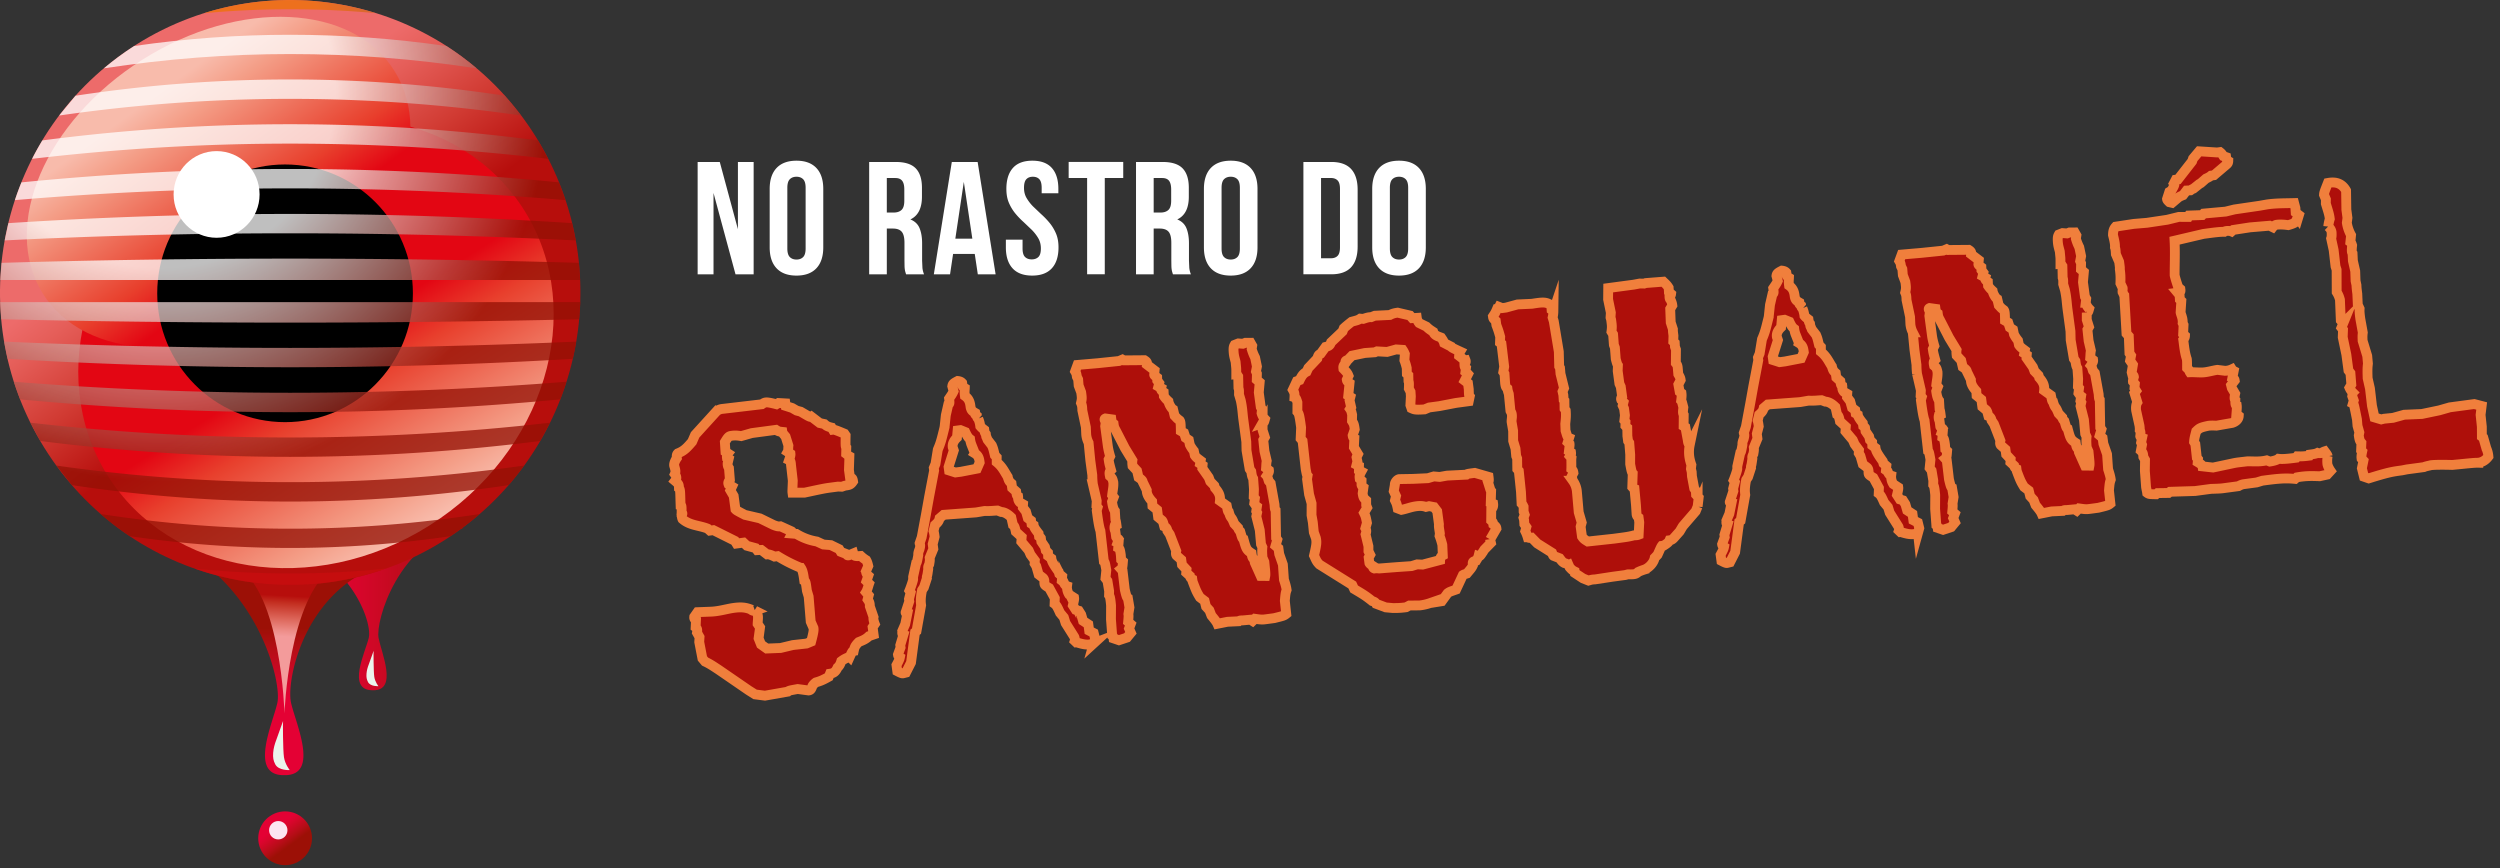 <svg xmlns="http://www.w3.org/2000/svg" xmlns:xlink="http://www.w3.org/1999/xlink" width="216" height="75" fill="none" xmlns:v="https://vecta.io/nano"><rect width="100%" height="100%" fill="#333333" stroke="none"/><path d="M24.634 74.75c1.283 0 2.323-1.04 2.323-2.323s-1.04-2.323-2.323-2.323-2.323 1.04-2.323 2.323 1.04 2.323 2.323 2.323z" fill="url(#A)"/><path d="M24.042 72.526c.438 0 .794-.356.794-.794s-.355-.794-.794-.794-.794.356-.794.794.355.794.794.794z" fill="#fce5f1"/><path d="M40.054 45.639L32.521 45l-10.953.96c8.254.872 10.658 7.643 10.293 9.152-.302 1.25-1.908 4.476.281 4.526.013 0 .026-.001.038-.002s.024.003.038.004c2.188.051.735-3.246.491-4.509-.294-1.524 1.821-8.467 7.344-9.492z" fill="url(#B)"/><path d="M31.79 57.603s-.106.307-.125.609.008.477.13.716c.207.4.903.359.903.359s-.29-.355-.359-.799c-.068-.437-.072-2.257-.057-2.259l-.492 1.375z" fill="#ebf5ec"/><path d="M34.16 48.507l-9.605-1.834-14.088-.869c11.017 1.502 13.958 12.802 13.5 14.906-.378 1.742-2.499 6.264.536 6.264a.47.47 0 0 0 .052-.004c.017.002.034.004.053.004 3.035 0 .914-4.523.536-6.264-.457-2.103 1.395-10.604 9.017-12.202z" fill="url(#C)"/><path d="M23.774 64.201s-.147.425-.173.845.011.661.181.991c.286.555 1.252.499 1.252.499s-.402-.492-.498-1.108c-.094-.606-.1-3.129-.079-3.133l-.683 1.905z" fill="#ebf5ec"/><path d="M20.405 48.964c-.066-.027 8.412-.214 8.435.007-3.941 2.69-4.26 12.666-4.26 12.666s-.292-10.604-4.174-12.673z" fill="url(#D)"/><path d="M46.324 11.863c7.348 11.828 3.791 27.419-7.946 34.825s-27.206 3.819-34.554-8.009S.034 11.26 11.77 3.855 38.977.035 46.324 11.863z" fill="url(#E)"/><path d="M45.345 18.248c5.412 8.711 1.719 20.869-8.248 27.158s-22.431 4.325-27.843-4.387S7.536 20.15 17.5 13.862s22.434-4.324 27.844 4.386z" fill="url(#F)"/><path d="M34.096 6.15c3.634 5.85-.228 14.886-8.625 20.184s-18.154 4.855-21.788-.995.23-14.888 8.629-20.187S30.462.3 34.096 6.15z" fill="url(#G)"/><path d="M35.674 25.345c0 6.146-4.946 11.129-11.045 11.129s-11.045-4.982-11.045-11.129S18.53 14.21 24.629 14.21s11.045 4.985 11.045 11.135z" fill="#000"/><path d="M22.428 16.799c0 2.067-1.663 3.745-3.715 3.745s-3.715-1.678-3.715-3.745 1.663-3.744 3.715-3.744 3.715 1.675 3.715 3.744z" fill="#fff"/><g opacity=".75"><path d="M2.625 36.523l.858 1.578A170.79 170.79 0 0 0 46.67 38.1l.852-1.578a198.06 198.06 0 0 1-44.897 0z" fill="url(#H)"/><path d="M1.191 32.982l.545 1.523c15.557 1.477 31.115 1.477 46.672 0 .195-.501.371-1.01.533-1.522a299.5 299.5 0 0 1-47.75-.001z" fill="url(#I)"/><path d="M.355 29.516l.3 1.486a409.67 409.67 0 0 0 48.834 0 25.58 25.58 0 0 0 .294-1.486c-16.476.724-32.952.724-49.428 0z" fill="url(#J)"/><path d="M.018 26.106l.091 1.478a1072.82 1072.82 0 0 0 49.927 0 25.48 25.48 0 0 0 .097-1.479H.018z" fill="url(#K)"/><path d="M4.873 40.226l1.335 1.687c12.578 1.894 25.156 1.894 37.734 0a25.03 25.03 0 0 0 1.34-1.688c-13.47 1.912-26.939 1.913-40.409.001z" fill="url(#L)"/><path d="M16.818 49.124c5.26 1.846 11.087 1.918 16.523-.001a81.18 81.18 0 0 1-16.523.001z" fill="#c90c0f"/><path d="M8.697 44.412a24.95 24.95 0 0 0 2.509 1.909c9.239 1.362 18.479 1.362 27.718.002.888-.593 1.731-1.228 2.519-1.91-10.915 1.69-21.83 1.689-32.746-.001z" fill="url(#M)"/><path d="M49.743 20.772l-.314-1.492a373.15 373.15 0 0 0-48.706 0l-.32 1.492a495.66 495.66 0 0 1 49.34 0z" fill="url(#N)"/><path d="M47.363 13.723l-.886-1.593c-14.273-1.863-28.546-1.863-42.819.001a25.18 25.18 0 0 0-.886 1.593c14.864-1.753 29.728-1.753 44.592-.001z" fill="url(#O)"/><path d="M48.86 17.29l-.564-1.532c-15.481-1.545-30.963-1.545-46.444 0a25.42 25.42 0 0 0-.566 1.532c15.858-1.351 31.716-1.351 47.575 0z" fill="url(#P)"/><path d="M50.12 24.194l-.103-1.484a852.32 852.32 0 0 0-49.879 0l-.11 1.484H50.12z" fill="url(#Q)"/><path d="M32.478 1.139a24.88 24.88 0 0 0-14.859.004c4.953-.456 9.906-.457 14.859-.004z" fill="url(#R)"/><path d="M45.026 9.982L43.613 8.27a123 123 0 0 0-37.087.001L5.109 9.983a138.97 138.97 0 0 1 39.917-.001z" fill="url(#S)"/><path d="M41.176 5.905c-.832-.703-1.701-1.348-2.605-1.929-8.993-1.295-17.986-1.296-26.98-.002-.924.594-1.795 1.24-2.614 1.93 10.733-1.646 21.466-1.646 32.2.001z" fill="url(#T)"/></g><g fill="#ae0f0a" stroke="#f07f3c" stroke-width=".85" stroke-miterlimit="10"><path d="M74.83 49.348c.008.055-.029.2.193.393l-.161.469.226.222c-.061.176-.15.551-.265.735l.233.276-.094.348c.104.154.204.28.19.589l.321.936c-.037.145.024.388.108.601l-.186.277.084.631-.401.138c-.296.291-.591.388-.882.509-.32.322-.36.44-.429.757-.11.014-.134.045-.349.522a2.34 2.34 0 0 0-.733.377c-.077.262-.168.415-.319.546-.172.387-.353.495-.655.535l-.105.265c-.52.293-.733.377-1.11.484-.103.07-.277.233-.317.349-.1.293-.179.332-.317.35l-.939-.126c-.6.109-.765.131-.864.228l-1.967.347-.853-.11-.55-.346-2.586-1.778c-.46-.302-.767-.513-1.184-.708l-.233-.277-.273-1.417.027-.422-.22-.39c.05-.258.008-.364-.117-.459l.029-.619c-.152-.092-.163-.175-.15-.287l.282-.402 1.168-.044c.611-.026 1.177-.185 1.75-.291.82-.137 1.219-.079 1.661.086.156.119.245.163.379.117a.64.64 0 0 1 .251.414c.046.134-.009.56-.014.729l.209.308-.126.94.211.531.495.353 1.195-.048 1.056-.253 1.185-.131.397-.165c.243-.899.224-1.035.206-1.173l-.242-.555-.177-2.157-.152-.511c-.099-.742-.107-.797-.228-.865-.084-.631-.148-.901-.288-1.108a12.89 12.89 0 0 1-2.009-1.016l-.275.037c-.359-.175-.531-.208-.641-.193l-.498-.382-.36.021-.135-.177-.754-.206-.288-.27-.604.081-.143-.232-1.857-.926-.302.041-.191-.171c-.738-.292-1.545-.268-2.179-.827-.039-.079-.057-.215-.072-.326.095-.123.084-.206-.002-.223.009-.56-.002-.642-.088-.658-.037-1.114-.016-1.368-.14-1.464-.009-.278.011-.336-.335-.626.119-.156.183-.304-.023-.584.108-.238.027-.423-.034-.667-.077-.157.024-.45.21-.727-.026-.192-.013-.306.086-.403.558-.215.823-.529 1.235-1.004l.256-.593 1.852-2.037a.93.93 0 0 1 .449-.2l3.468-.408c.103-.07.205-.14.315-.155s.306-.012.943.154l.181-.108.591.033.029.22.555.177.394.227.348.093c.667.386.823.506.925.435l.716.547.403.086c.16.147.253.218.629.308l.108.181c.083-.012.137-.019.996.342l.105.154c-.016.925-.008.979.057 1.054l-.013.533c.093.071.159.146.28.214l-.038 1.179.088.658c.173.034.23.053.268.328-.21.308-.32.322-.705.374l-.267.092-.337-.012-.714.095c-.467.063-.793.134-2.179.431l-1.034-.001c-.015-.11-.002-.223.028-1.038l-.153-1.35c-.021-.36-.079-.38-.169-.425.12-.351.133-.465.123-.547l-.246-.163c.068-.121.042-.313.068-.54l-.244-.778c-.333-.403-.268-.328-.279-.41-.227-.026-.309-.015-.555-.177l-2.087.279-.915.262c-.372-.062-.54-.067-.843-.027-.219.029-.295.095-.569.551l.055.832.215.139c-.072.093-.112.211-.09.375l.152.092-.09.375c-.009.141.01.279.114.432l.078.996c-.167.218-.156.3-.113.406l.304.183-.151.328.289.493.154 1.154c.066.075.128.122.819.477l1.298.301 1.167.571c.324.124.41.141.603.115l.952.431c.059.02.07.103.026.193l.395.031a4.86 4.86 0 0 0 1.765.658l.566.26.65.052.718.351.142.232.531.208c.014.11.069.103.152.092l.397-.166c.053.189.064.271.645.221.159.147.283.242.467.358.073.13.116.235.18.506l-.192.442zm19.677 6.228c-.106.041-.24.088-.35.102-.358.048-.705-.046-1.085-.163-.028.004-.059-.02-.086-.016l-.128-.123c.02-.058.013-.114.005-.169s-.018-.137-.053-.188l-.745-1.186-.149-.484-.333-.402c-.243-.555-.308-.63-.436-.753l-.031-.023.019-.479-.482-.886c-.336-.207-.397-.255-.413-.364s-.002-.224-.01-.278a.38.38 0 0 0-.115-.236l-.374-.286-.209-.726-.143-.233.022-.255-.375-.509-.161-.369-.633-.754.032-.395-.509-.464c-.09-.463-.152-.511-.246-.582l-.144-.652c-.225-.221-.537-.459-.873-.47l-.324-.125c-.333.017-.663.062-1.113.039l-.738.126-2.796.206-.351.299c-.05.258-.172.387-.397.585l-.126.52c.046.133.061.244.094.491l-.166.637.055.413-.316.768c.029.22.009.279-.037.564-.111.211-.104.266-.086.403l-.059.4c-.029.199-.077.261-.066.344l.008.055-.258.789-.162.246c-.151.747-.108 1.077-.078 1.297l-.4 2.235-.126.1-.348 2.619-.443.87-.244.061-.027.004c-.082.011-.262-.077-.473-.188l-.07-.522c.224-.422.267-.512.3-.683-.152-.092-.16-.147-.171-.229l.225-.617-.026-.192.271-.903c-.059-.02-.09-.044-.101-.126-.008-.055.013-.114.001-.196l.256-.593.184-.919c-.086-.016-.145-.037-.151-.092-.004-.028.024-.032.02-.059l.298-.907-.026-.193.146-.578-.105-.154c.085-.207.289-.766.318-.965l-.002-.224.261-1.181c.051-.035.075-.066.186-.696-.022-.164.039-.34.102-.489.037-.144.077-.262.059-.399-.008-.055-.039-.079-.046-.133l.181-.527.358-1.921.288-1.604.427-2.237-.03-.22.148-.355.199-1.229c.256-.593.309-.824.581-1.922-.004-.028.016-.086.013-.113l.099-.936.212-.923c.13-.073.119-.155.071-.513.187-.277.282-.401.389-.639l-.114-.432c.03-.199.105-.265.47-.454.228.025.32.097.387.172l.004.028c-.024.031-.016.086-.009.141.011.082.08.185.231.277-.004.168-.041.313.006.67.402.282.449.639.489.941l.008.055c.061.244.126.319.399.478.004.028-.02.059-.016.086.008.055.07.103.163.175.014.11.022.164.115.236a2.28 2.28 0 0 1 .171.648c.101.126.195.198.35.317.022.165.033.247.134.373l.018.137c.011.082.011.082.045.134l.084.212.372.482c.123.291.13.346.255.86l.163.174v.419c.502.409.671.833.954 1.27l.007.055c.092.268.099.322.32.517l.052.384.35.317c.041.302.048.357.169.424.012.082-.009.141-.002.196.015.11.057.216.154.315l.273.159-.018.282.272.355.16.565.28.214.037.275.183.115c.022.164.13.346.432.725l.034.248c.031.024.124.095.159.146l.041.303.313.461.068.298.194.199.01.279.281.214c.03.221.114.432.629 1.146l.053.189.253.218-.034.368.155.119c.088.239.181.311.299.351-.014.113-.006.168.006.251a1.18 1.18 0 0 0 .175.48l.429.278c.012.083.018.138-.108.658l.248.386.262.076.212.336.156.538.46.302.073.549.389.2.121.487-.113.4zM84.232 39.172l-.295-.743a2.06 2.06 0 0 1-.121-.487c-.124-.096-.222-.194-.418-.615l-.414-.168-.247.033-.057.622c-.273.261-.404.529-.364.832l.092.268-.451 1.43.041.302.554.177.467-.062 1.39-.269.235-.535c-.041-.302-.078-.577-.413-.783zm24.858-2.629l-.002.615.195.616-.135.242.1.965.198.841c-.05.258-.035.368-.057.622l.249.19c.015.11-.001.196-.188.473.067.075.077.157.172.452l.167.202.329 1.829c.02.361.028.416.094.491l.042 2.398.104.153-.153.524.253.218.066.495.317.908.091 1.303c.095.295.19.589.231.891-.081.235-.101.293-.154.943l.123 1.129c-.201.168-.31.182-1.041.364l-.659.088c-.357.047-.412.055-1.01-.032l-.198.193-.183-.115-.663.061c-.196-.001-.278.01-.353.075l-.972.046-.872.173c-.081-.184-.248-.386-.515-.713l-.173-.453-.295-.324-.121-.487-.405-.309c-.285-.466-.328-.571-.63-1.369l-.026-.193c-.09-.044-.187-.142-.205-.28l-.319-.292.022-.255-.392-.423-.059-.439-.413-.364c-.069-.102-.06-.243-.024-.388l-.555-1.435-.208-.308c-.026-.192-.127-.319-.275-.382-.053-.189-.079-.38-.18-.507l-.346-.289-.084-.632-.409-.336-.024-.389c-.295-.324-.477-.634-.466-.972l-.346-.709c-.011-.082-.022-.164-.361-.398l-.132-.569-.391-.423c-.015-.11-.037-.275-.008-.474l-.646-1.06-.793-1.543c-.147-.259-.157-.342-.187-.562-.032-.024-.152-.092-.193-.393l-.513-.071c-.106.042-.096.124.005.251.015.11.003.223-.027.423l.235 1.758a6.15 6.15 0 0 0 .197.84l-.132.27c.034.247.048.357.208.923-.122.128-.174.163-.099.517.191.17.222.194.297.547.024.388-.053.649-.104 1.103l.136.178-.145.383c.059.439.147.68.248.805l.044.749c.046.133.053.188.09.463l-.157.077c-.037.145-.007.364.059.44l.07.522c.039.079.187.143.222.195l-.101.293.09.044-.031.395c.121.067.155.119.226.64l.024.389.159.146c-.043.509-.036.564-.162.665l.132.15.19 1.624c.128.542.178.702.268.746l.134.792-.092.572c.019.137.026.192-.021.674l.222.194-.144.383.161.369-.337.409-.696.232-.469-.16c-.014-.11-.022-.165-.116-.236l-.104-1.411.006-1.203c-.064-.69-.103-.769-.173-.872l.007-.364-.145-.875-.17-.228.072-.709c-.108-.601-.12-.683-.213-.755l-.298-2.644c-.126-.319-.237-1.142-.317-1.747l.076-.262-.101-.126.024-.449-.333-1.437a6.84 6.84 0 0 1-.048-.776l-.173-1.291-.148-1.517a1.97 1.97 0 0 1-.206-.7l-.029-.639-.309-1.468c-.004-.447-.07-.522-.112-.628.09-.376.078-.459.015-.925l-.219-.586-.042-.526-.115-.237c-.033-.247-.037-.275-.145-.456l.204-.558 1.741-.149 1.847-.192.291-.123.121.068 1.787-.015c.183.116.25.19.22.389l.654.499-.035.368c.007.056.07.103.256.245l.006.251.171.229-.073.289.242.136c-.037.144.001.223.216.362l.016.333c.175.256.268.328.396.45.026.192.218.586.401.701l.129.542c.26.273.166.202.446.416.07.103.089.241.094.91l.274.159.141.429.277.187.083.408c.115.236.251.414.351.54l.079.38c.139.205.291.297.509.463l-.049.258.214.139-.022.255.554.792.13.346.357.372.054.188c.33.375.479.663.428 1.117l.588.424c.087.435.097.518.187.562.054.188.103.349.204.475s.143.233.265.524l.326.348c.015.11.085.212.182.311.152.511.163.593.283.66.225.837.267.943.695 1.221.048.357.083.408.242.554l.033.248.519 1.16.392.004c.033-.172-.004-.446-.08-1.22l-.161-.369c-.013-.306-.042-.525-.008-.893l-.119-.264-.107-1.216-.299-1.19.069-.317-.073-.13.059-.399c-.095-.071-.164-.175-.233-.277l.055-.426-.101-.126.021-.673-.066-.914c-.108-.181-.126-.319-.167-.62l-.14-.204-.271-1.613-.017-.752-.254-1.894c-.077-.577-.078-.996-.225-1.675l-.152-.511c.007-.364 0-.419-.046-.553l-.022-1.004c-.069-.102-.112-.209-.167-.202.001-.615 0-.419-.057-1.055-.065-.271-.148-.483-.173-.872s.02-.478.087-.598l.319-.126.395.03.213-.084.446-.003.147.26-.046.286c.1.322.18.507.296.743l.158.762-.083.43.081.186-.013.533.253.218-.078.877.17 1.263.107.182-.038.34c.053.189.13.346.293.52-.074.259-.07.287-.204.333z"/><path d="M128.749 46.603l.068.299-.566.579c-.346.549-.393.612-.51.571-.037.145-.108.238-.2.389-.326.072-.318.127-.282.402-.108.238-.183.304-.519.712-.135.045-.244.06-.347.13l-.586 1.253c-.507.179-.563.187-.74.322l-.496.682-1.012.164a4.13 4.13 0 0 1-.896.203l-.893.008-.287.15c-.605.081-.887.063-1.138.068l-.623-.057-.823-.309c-.073-.13-.136-.177-.339-.234-.595-.479-.837-.614-1.566-1.048l-.158-.342L114 48.773c-.261-.273-.272-.355-.468-.776.212-.923.241-1.123.162-1.504l-.18-.507-.086-.855-.112-.627.005-1.008-.217-.782-.176-1.318.046-.286c-.066-.075-.074-.13-.164-.593l-.269-2.424-.166-.201.04-.956c-.147-1.099-.19-1.204-.321-1.355l.003-.811c-.099-.322-.137-.401-.255-.441.015-.309.004-.392-.143-.652l.348-.745.239-.088c.175-.359.314-.573.602-.723l.152-.328.783-.831c.073-.289.124-.325.282-.402l.425-.587c.271-.064.376-.107.477-.4l.992-.943.104-.266c.174-.163.375-.33.679-.566.405-.11.542-.129.747-.268l.254.022c.402-.137.512-.152.68-.148l.319-.126 1.305-.063c.157-.077.287-.15.672-.202l1.067.249.198.225.388-.024c.022.164.1.322.201.448l.628.308c.226.222.378.313.591.452.1.322.417.391.682.496.14.205.205.281.258.469l.601.311c.04.079.219.166.784.426-.091.152-.08.235-.089.375.342.262.443.389.553.374.042.106.029.219-.094.348.002.223.037.275.13.346l-.042.313c.094.072.156.119.223.194l-.287.569.28.215.07.522c.014.529.018.557.084.632l-.085.403-1.099.147-1.445.277-.878.118-.397.165c-.832.055-.894.008-1.132-.1l-.092-.268.039-.76-.025-.389-.149-.287c.023-.451.009-.561-.03-.64l-.011-.502-.129-.123-.011-.502c-.068-.299-.16-.565-.202-.672l.039-.535a1.64 1.64 0 0 0-.189-.366l-.563-.036-.782.216-.873-.05-.186.081-.858.059-1.115.233-.344.353c-.213.084-.24.088-.214.281-.19.249-.214.281-.184.5.325.348.361.399.445.612l-.153.327c.012.083.022.165.237.304l-.108 1.076.183.115-.072.29.136.596-.093.151c.105.154.116.236.18.508l-.013.533c.144.232.175.256.237.723l-.181.528c.018.137.057.215.147.26l-.038.76.359.595c-.043.09-.092.152-.132.27l.076.353-.074.29.211.111-.007.365.21.111c-.179.331-.168.414-.139.633l.159.146-.007.364c.012.082.078.158.171.229l-.071.513c.052.384.114.432.305.602v.42l.084.212-.274.456c.115.236.15.287.255.86l-.133.466c.073.13.115.236.014.529l.25 1.029v.419l.154.315-.135.242.062.467c.039.079.133.15.315.266-.016.086-.005.168.112.208.082-.011.193-.026.419 0l1.494-.117 1.302-.09.483-.148.478.02 1.513-.399c.017-.282.096-.32.227-.393l-.04-.917c-.118-.46-.202-.672-.243-.778l.029-.2c-.052-.385-.101-.546-.08-.8l-.15-1.126-.271-.355-.431-.082-.27.065c-.294-.101-.572-.092-.847-.055-.439.059-.837.224-1.272.31l-.324-.124c-.091-.464-.157-.538-.233-.696l.089-.375-.196-.42.094-.544c-.025-.192.189-.472.382-.498l1.198-.021 1.278-.059.511-.152.509.043.628-.112 1.666-.083c.075-.066.13-.074.735-.154l1.192.344c.044.33.024.388-.051.454.191.589.205.7.272.774l-.033 1.01.207.084c.022.164-.007.364-.162.468l-.008.981c.128.122.159.146.185.338.25.19.257.246.271.355l-.544.941zm17.927-2.847l-.169.414-1.088 1.264c-.072.094-.183.304-.299.488l-.51.571c-.147.16-.256.175-.366.189-.064.148-.112.211-.497.458l-.165.023c-.095.124-.24.507-.372.776l-.245.257c-.081.43-.473.846-.871 1.01a4.27 4.27 0 0 0-.558.215c-.123.128-.228.17-.366.188-.22.03-.447.005-.529.015l-.216.057-1.099.148-1.506.23c-.334.016-.385.051-.573.104l-.473-.188-.705-.465-.018-.137c-.18-.088-.242-.136-.44-.361l-.081-.185a.85.85 0 0 0-.359-.175c-.179-.088-.249-.19-.42-.419l-.531-.208c-.062-.048-.076-.157-.119-.263l-1.281-.807-.486-.494c-.165.022-.22.03-.341-.039a3.2 3.2 0 0 0-.21-.531l.093-.348-.174-.255-.02-.362-.053-.188.104-.266-.092-.267-.001-.419c-.038-.079-.08-.184-.177-.284l-.05-.999-.188-1.82-.132-.15-.011-.921-.085-.212-.057-.635-.202-.672-.004-.866-.13-.765c-.015-.11.018-.282.027-.422.011-.337-.052-.385-.129-.542l-.14-1.463c-.045-.133-.088-.24-.118-.46-.123-.095-.163-.174-.2-.449l-.055-.831-.104-.153.078-.459-.237-1.981-.125-.095.017-.506c-.103-.349-.118-.459-.332-1.017l-.048-.357c-.222-.195-.225-.222-.248-.386.163-.246.21-.308.359-.663.11-.015.13-.073.174-.163l.266.104.329-.044.998-.273 1.25-.056c.986-.159 1.236-.165 1.668.141l.024.388.156.119a2.47 2.47 0 0 1-.067.54l.099.322.435 2.625.032 1.279.073.13.04.498.306 1.245-.128.296.068.299.028.416.066.075.01.698.104.153c.032.444.01.698-.041 1.152l.022.584c.148.484.16.566.308.63l-.117.38.159.146c.012.082-.005.168-.056.622l.183.115c.018.137-.006.168-.097.32l.132.15c-.025.227.004.446-.012.952.155.119.166.202.185.338l-.156.301.107.377a1.9 1.9 0 0 1 .345.904l.159 1.823.259.889-.093.348.114.851c.139.205.201.253.505.436l2.26-.246.796-.107c.467-.062.765-.13.926-.18.224-.002.306-.014.412-.055l.053-1.069-.056-.412c-.093-.072-.159-.147-.177-.284l-.052-.804-.128-1.381c-.059-.02-.124-.095-.191-.17l.038-1.179c-.066-.075-.104-.153-.22-.809l.003-.81-.081-1.023-.104-.153-.059-.44-.01-.698c-.124-.094-.031-.023-.163-.173l.011-.337-.1-.126.05-.455-.077-.576-.119-.263.073-.289-.195-.199c-.042-.106.002-.195.074-.289l-.115-.851-.119-.264-.147-1.098.02-.478c-.07-.102-.127-.319-.188-.562l-.074-.969-.088-.24-.067-.914-.142-.233c.054-.426.043-.509-.027-1.03l-.053-.188.027-.423-.236-1.143.009-.98 2.196-.294.519-.097.391.004.134-.046 1.521-.119c.256.245.318.293.462.525l.02.36.192.17c-.013.113-.061.176-.143.187.002.224.037.275.099.322.119.264.134.374.148.484l-.183.304.044 1.168.191.59c-.009.141.01.278.046.553l-.015.506.127.122.017.333.088.241-.011 1.175c.101.126.136.177.162.369l.049.58c.181.311.193.393.207.504l-.2.39.113.628.156.119c.014.11.029.22-.026.646.067.076.077.157.191.589-.055.427-.044.509.03.639l-.009.98.151.091.202 1.092c.029.22.044.329.173.452a2.97 2.97 0 0 0-.037.983 3.5 3.5 0 0 0 .182.73l-.039.34.065.272.02.361.199 1.064.139.204.017.333.228.249-.09.767zm19.035 2.287c-.106.041-.239.088-.349.102-.358.048-.705-.046-1.084-.162-.028.004-.059-.02-.086-.016l-.129-.122c.021-.059.013-.114.006-.169s-.018-.137-.054-.189l-.745-1.186-.148-.484-.334-.402c-.242-.555-.308-.63-.436-.752l-.032-.024.02-.478-.482-.886c-.336-.206-.397-.254-.412-.364s-.002-.223-.01-.278a.39.39 0 0 0-.115-.237l-.374-.286-.209-.726-.143-.233.022-.255-.376-.509-.161-.37-.632-.754.031-.395-.509-.464c-.091-.463-.152-.511-.246-.582l-.144-.652c-.225-.221-.536-.459-.873-.47l-.324-.124c-.333.017-.663.061-1.114.038l-.737.126-2.797.207-.351.298c-.049.258-.172.387-.397.585l-.125.52c.045.133.06.244.094.491l-.167.638.055.412-.316.769c.03.22.01.278-.037.564-.111.211-.103.266-.085.403l-.059.399c-.029.199-.077.262-.066.344l.008.055-.258.789-.162.245c-.152.748-.108 1.077-.079 1.297l-.399 2.234-.127.101-.348 2.618-.443.87-.243.061-.028.004c-.082.012-.261-.077-.472-.188l-.07-.522c.224-.422.267-.511.3-.684-.152-.092-.159-.147-.17-.229l.225-.617-.026-.192.271-.903c-.059-.02-.09-.044-.101-.126-.008-.056.013-.114.002-.196l.255-.594.185-.919c-.087-.016-.145-.037-.152-.091-.003-.028.024-.032.02-.059l.298-.907-.026-.192.147-.578-.105-.153c.085-.207.289-.766.318-.965l-.002-.224.261-1.181c.051-.035.075-.066.187-.696-.022-.164.038-.341.102-.489.037-.145.076-.262.058-.399-.007-.054-.038-.079-.045-.133l.181-.527.358-1.921.288-1.604.427-2.237-.029-.22.147-.355.2-1.229c.256-.593.308-.824.581-1.923-.004-.028.016-.086.012-.113l.099-.936.212-.923c.129-.073.119-.155.07-.513.187-.276.282-.401.39-.639l-.114-.432c.029-.2.104-.266.47-.454.227.025.32.097.387.172l.004.028c-.024.031-.016.086-.01.14.012.083.081.185.233.277-.006.168-.042.313.006.67.401.282.448.639.489.941l.008.054c.06.244.126.319.399.478.004.027-.02.059-.016.086.007.055.069.102.163.174.014.11.022.164.115.236a2.28 2.28 0 0 1 .171.647c.101.126.195.198.35.317.022.165.034.248.134.373l.018.137a.21.21 0 0 0 .046.134l.085.212.371.482c.123.291.13.346.255.86l.163.174v.419c.501.408.67.833.953 1.27l.008.055c.092.268.099.322.32.516l.052.384.35.317c.04.302.047.357.168.424.012.082-.009.141-.001.196a.52.52 0 0 0 .154.315l.273.159-.018.282.271.355.159.565.281.215.036.275.184.115c.022.164.13.346.433.725l.033.247c.031.024.124.095.159.146l.041.302.312.461.068.298.194.198.01.279.28.214c.03.22.114.432.629 1.146l.054.188.253.218-.035.368.156.119c.088.24.18.311.298.351-.013.114-.006.168.006.251.022.165.067.299.175.48l.429.279c.011.082.018.137-.108.658l.248.386.262.077.212.335.156.538.46.302.073.549.39.2.121.487-.113.407zM155.436 29.64l-.295-.743a2.06 2.06 0 0 1-.121-.487c-.125-.095-.222-.194-.418-.615l-.414-.168-.247.034-.057.621c-.273.261-.404.529-.363.832l.092.268-.452 1.43.041.302.555.177.467-.062 1.389-.27.236-.535c-.041-.302-.077-.576-.413-.783z"/><path d="M180.297 27.01l-.002.615.195.617-.135.242.101.965.197.84c-.05.259-.035.368-.057.622l.249.19c.015.11-.001.196-.188.473.067.075.077.157.172.452l.167.201.329 1.829c.02.361.028.416.094.491l.042 2.398.104.154-.153.523.252.218.067.495.317.908.091 1.302c.095.295.191.59.231.891-.081.235-.101.293-.154.943l.123 1.129c-.201.167-.31.181-1.041.363l-.658.088c-.358.047-.413.055-1.011-.032l-.198.194-.183-.116-.662.061c-.197-.001-.279.01-.354.075l-.972.046-.872.173c-.081-.184-.248-.386-.515-.713l-.173-.452-.295-.324-.121-.487-.404-.309c-.286-.465-.328-.571-.631-1.37l-.025-.192c-.091-.044-.187-.143-.206-.281l-.318-.293.021-.255-.392-.423-.059-.439-.412-.364c-.069-.103-.06-.244-.024-.388l-.555-1.435-.208-.308c-.027-.192-.127-.319-.276-.382-.053-.188-.079-.38-.18-.507l-.345-.29-.085-.632-.409-.336-.023-.389c-.296-.324-.478-.635-.467-.972l-.346-.709c-.011-.083-.022-.165-.361-.399l-.132-.57-.392-.422c-.014-.11-.037-.275-.008-.474l-.645-1.06-.793-1.543c-.147-.26-.158-.342-.187-.562-.031-.023-.152-.091-.193-.393l-.512-.071c-.107.043-.095.124.006.251.014.11.001.223-.028.423l.235 1.758c.022.164.098.518.197.84l-.132.269c.033.248.048.357.207.923-.122.128-.174.163-.098.517.191.17.222.193.297.547.024.388-.053.649-.104 1.103l.136.178-.145.383c.059.439.148.679.248.805l.044.749c.046.133.054.188.09.463l-.157.077c-.037.145-.008.364.059.44l.069.522c.039.079.187.143.222.195l-.1.293.09.044-.031.395c.121.068.155.119.226.64l.024.389.159.146c-.043.509-.036.564-.163.665l.133.15.189 1.624c.128.542.177.702.267.747l.134.793-.091.571c.018.137.025.192-.022.674l.222.194-.144.383.161.369-.337.409-.695.232-.469-.16c-.014-.11-.022-.165-.116-.236l-.105-1.411.007-1.203c-.065-.69-.103-.769-.173-.871l.008-.364-.146-.875-.171-.229.073-.709c-.108-.601-.12-.684-.213-.754l-.298-2.644c-.126-.319-.236-1.143-.318-1.747l.077-.262-.1-.126.023-.45-.332-1.437a6.84 6.84 0 0 1-.048-.776l-.174-1.29-.147-1.518a1.97 1.97 0 0 1-.205-.7l-.03-.639-.308-1.468c-.005-.446-.07-.522-.112-.628.089-.375.078-.458.015-.925l-.218-.585-.042-.525-.116-.236c-.033-.247-.037-.275-.145-.456l.205-.558 1.741-.15 1.847-.191.291-.123.121.068 1.787-.015c.183.115.249.19.219.389l.655.5-.035.368c.008.055.069.103.256.245l.006.251.17.228-.072.29.242.136c-.037.145.002.224.216.362l.016.333c.175.256.267.328.396.45.025.192.218.586.401.701l.129.542c.259.273.166.202.446.416.07.103.088.24.094.91l.273.159.142.429.276.186.083.408c.116.237.251.414.352.54l.079.381c.139.205.291.297.509.463l-.049.259.214.139-.021.255.553.792.13.346.357.371.053.188c.33.375.48.662.429 1.117l.588.424c.087.435.097.518.187.562.053.188.103.349.203.476s.143.232.266.524l.326.348c.014.11.085.213.181.312.153.511.163.593.285.66.223.837.265.943.694 1.221.047.357.082.408.242.555l.033.248.519 1.16.392.004c.033-.172-.004-.446-.08-1.219l-.161-.37c-.014-.306-.042-.526-.008-.894l-.119-.264-.107-1.215-.299-1.19.069-.317-.074-.13.059-.399c-.094-.071-.163-.174-.232-.277l.054-.427-.1-.126.021-.673-.066-.914c-.109-.181-.127-.319-.167-.62l-.14-.204-.272-1.613-.017-.753-.254-1.894c-.076-.577-.077-.996-.224-1.675l-.152-.511c.008-.364 0-.418-.046-.553l-.022-1.004c-.069-.102-.112-.208-.167-.202.001-.615 0-.418-.057-1.054-.065-.271-.149-.484-.174-.872s.02-.478.088-.598l.319-.126.395.031.213-.084.446-.004.147.26-.045.286c.098.322.179.507.294.743l.158.762-.082.43.08.185-.012.533.253.218-.078.877.169 1.263.109.182-.04.34a1.18 1.18 0 0 0 .294.52c-.075.262-.071.29-.205.335zm18.251-8.174c-.079.039-.099.097-.23.366-.099.097-.421.197-.61.25-.313-.043-.681-.077-1.01-.033-.11.014-.263.119-.335.213l-.27-.131-1.686.142-1.452.223-.149.132c-.149-.064-.513-.072-.639.029-.447.004-.749.044-1.793.184l-2.493.586c.058 1.054.002 2.096.009 2.99.072.326.209.727.305 1.021l.191.17c.029.22.009.279-.238.311l.167.201.024.388.128.123-.064.987c.014.11.137.401.163.593.015.11.03.22.017.333l.077.157-.035.787.159.147c-.005.168-.077.262-.148.355.074.55.124 1.13.307 1.664.03.22.019.557.021.78l.194.198c.012.082.015.109.05.161.333-.016.787.035 1.147.014.389-.025.872-.173 1.229-.221l.654.081a1.43 1.43 0 0 0 .597-.135.41.41 0 0 0 .159.147l-.116.602c.18.088.187.143.199.225l-.309.404.061.244.289.493c-.069.317-.078.458.018.557-.011.337.004.446.122.486.011.082.005.251-.026.646a.82.82 0 0 0 .198.226c-.014.309-.267.511-.562.606l-1.365.239c-.169-.005-.451-.023-.698.01-.734.154-.782.216-1.054.477-.073.289-.171.61-.185.919l.109.181.13 1.185.101.126-.023.255c.305.183.402.282.413.364l.909.102 1.793-.38c.327-.071.824-.11 1.181-.158.615.001 1.042.056 1.666-.083l.266.104c.192-.026.6-.108.75-.24.228.025.481.047 1.525-.092l.095-.124c.196.001.368.034 1.027-.053l.044-.09c.385-.052.522-.07.679-.147.059.021.2.029.337.011a.98.98 0 0 1 .288-.15c.169.228.24.331.251.413a2.73 2.73 0 0 0-.022.674c.014.109.102.349.277.605l-.293.319-.652.143c-.787-.033-1.234-.03-1.972.097l-.15.132c-.849-.082-1.43-.032-2.83.156l-.483.148-1.099.148c-.192.026-.35.103-.48.176l-1.373.184c-.219.029-.721.041-1 .05l-1.373.184-2.171.067-.126.101-.949.014-.126.101c-.533-.012-.615-.001-.771-.12-.022-.165-.075-.353-.096-.518l-.102-1.384.013-.952-.147-.26c-.01-.279-.051-.385-.211-.531l.098-.516-.08-.185.086-.403c-.059-.02-.152-.092-.16-.146.042-.313.027-.423-.042-.526.009-.141-.009-.278-.023-.388l-.287-1.303c-.033-.248-.015-.529.1-.712l-.247-.805.143-.187-.143-.232.034-.369-.167-.201c-.014-.11.049-.258.086-.403-.011-.082-.049-.161-.131-.15l-.062-.244.108-.657-.244-.359.082-.43-.138-.204-.058-1.474-.198-.225-.191-3.301c-.066-.075-.076-.158-.15-.288-.014-.11.026-.227.011-.337l-.197-.421c.021-.478.012-.756-.051-1.223.016-.086.002-.196-.057-.635l-.284-.661c-.02-.36-.031-.444-.077-.577.018-.282-.05-.58-.171-1.067.003-.391.091-.571.237-.73l1.562-.237 1.134-.095 1.754-.263 1.002-.246.811.003.067-.121 1.141-.041.122-.128 1.906-.172.758-.186 2.193-.322.656-.116c.796-.107 1.525-.092 2.305-.113l.114.432.024.388.28.215-.079.259zm-6.206-4.592l-1.054.896-.247.033c-.076.066-.177.135-.442.255l-.45.395-.129.073-.505.403c-.135.046-.209.112-.26.147l-.334.016-.309.405c-.106.042-.24.088-.393.192l-.552.466-.231-.053c-.159-.146-.194-.198-.205-.28l.198-.614.181-.108c.298-.487.287-.569.221-.645l.155-.3.193-.026 1.217-1.561.08-.234.531-.631 1.55.1.248-.033c.155.119.194.198.298.351l.235.081c.021.164.032.248.185.338-.006.169-.054.231-.181.333zm21.781 25.738c-.364-.007-.803.052-2.239.188-.702-.018-1.485-.025-1.869.026-.189.053-.408.083-.593.163l-1.456.195-.436.086c-.796.106-1.153.154-2.87.692l-.411-.141-.181-.731.135-.661-.164-.174c-.014-.11-.029-.22.057-.622l-.096-.099.025-.646c-.101-.126-.163-.174-.226-.641l.049-.258-.159-.566-.047-.553c-.251-1.252-.262-1.335-.352-1.379l.076-.262-.133-.373.042-.313a1.33 1.33 0 0 1-.279-.41l.159-.273-.078-.996-.17-.229-.184-1.373-.312-1.496.026-.645-.136-.178.168-.414a2.05 2.05 0 0 1-.225-.222l-.071-1.779c-.052-.188-.106-.377-.283-.661l-.007-1.928-.095-.295-.16-1.404-.219-1.005c.041-.117.057-.203.041-.537-.022-.165-.099-.322-.289-.493a3.5 3.5 0 0 1 .134-.66c-.051-.385-.096-.518-.344-1.324l.007-.364-.165-.397c.006-.169.045-.285.338-1.024.573-.104 1.168-.044 1.57.657l.024 1.646.096.714-.055.426a3.31 3.31 0 0 0 .366 1.07l-.06.595c.094.071.105.154.151.288-.048.481-.034.591.037.694l.03.638.202.895.028.835.079.38c.003.224.036.471.072.745l.042.945.158.342c-.018.282.018.556.063.886l.213 1.174c-.042.313-.024.451-.018.701l.4 1.316.06.663c-.038.34-.05.455-.026 1.261l.203.896.172 1.487.218 1.005.583.174.243-.06.773-.076.969-.27 1.529-.065 1.496-.312.916-.262 2.114-.283.637.166-.093.767.108 1.02.004.866.125.095.262.916a2.19 2.19 0 0 1 .178.703c-.283.373-.575.496-.877.536z"/></g><path d="M61.648 16.67v7.03h-1.372v-9.705h1.913l1.567 5.809v-5.809h1.359V23.7h-1.567l-1.9-7.029zm4.852-.346c0-.785.199-1.389.596-1.809s.97-.631 1.719-.631 1.322.21 1.72.631.596 1.023.596 1.809v5.047c0 .786-.199 1.389-.596 1.809s-.97.631-1.72.631-1.322-.21-1.719-.631-.596-1.023-.596-1.809v-5.047zm1.526 5.143c0 .351.072.598.215.742s.335.215.575.215.432-.072.575-.215.215-.39.215-.742v-5.241c0-.351-.072-.598-.215-.741s-.335-.215-.575-.215-.432.072-.575.215-.215.39-.215.741v5.241zM78.284 23.7l-.055-.181a1.33 1.33 0 0 1-.048-.208 2.58 2.58 0 0 1-.028-.319l-.007-.485v-1.526c0-.453-.079-.771-.236-.956s-.411-.277-.763-.277h-.526V23.7h-1.525v-9.705h2.301c.794 0 1.37.185 1.726.555s.534.929.534 1.678v.763c0 .998-.333 1.654-.998 1.968.388.157.654.414.797.769s.215.789.215 1.297v1.497l.028.631a2.01 2.01 0 0 0 .139.548h-1.553zm-1.664-8.318v2.981h.597c.286 0 .51-.074.672-.222s.243-.416.243-.804v-.957c0-.351-.062-.605-.188-.763s-.321-.235-.589-.235h-.735zm9.401 8.318h-1.539l-.264-1.761h-1.871l-.263 1.761h-1.401l1.553-9.705h2.232l1.553 9.705zm-3.481-3.078h1.469l-.735-4.908-.734 4.908zm4.41-4.298c0-.785.188-1.389.562-1.809s.936-.631 1.684-.631 1.31.21 1.684.631.562 1.023.562 1.809v.375H90v-.471c0-.351-.067-.598-.201-.742s-.321-.215-.562-.215-.427.072-.562.215-.201.39-.201.742c0 .333.074.626.222.88a3.69 3.69 0 0 0 .554.721l.714.68a6.76 6.76 0 0 1 .714.741c.222.268.407.573.555.915s.222.744.222 1.206c0 .786-.192 1.389-.576 1.809s-.95.631-1.698.631-1.315-.21-1.698-.631-.576-1.023-.576-1.809v-.666h1.442v.763c0 .351.072.596.215.735s.335.208.576.208.432-.07.576-.208.215-.384.215-.735c0-.333-.074-.626-.222-.88s-.333-.495-.555-.721l-.714-.68a6.69 6.69 0 0 1-.714-.742c-.222-.269-.407-.573-.555-.915s-.22-.745-.22-1.207zm5.382-2.33h4.715v1.386h-1.595v8.318h-1.525V15.38h-1.595v-1.387zm9.009 9.706l-.056-.181c-.018-.055-.034-.124-.048-.208a2.59 2.59 0 0 1-.028-.319l-.007-.485v-1.526c0-.453-.078-.771-.235-.956s-.412-.277-.763-.277h-.527V23.7h-1.525v-9.705h2.302c.794 0 1.37.185 1.726.555s.534.929.534 1.678v.763c0 .998-.333 1.654-.999 1.968.389.157.654.414.797.769s.215.789.215 1.297v1.497l.028.631a2.08 2.08 0 0 0 .138.548h-1.552zm-1.664-8.318v2.981h.597c.286 0 .51-.074.672-.222s.243-.416.243-.804v-.957c0-.351-.063-.605-.187-.763s-.321-.235-.59-.235h-.735zm4.341.942c0-.785.198-1.389.596-1.809s.97-.631 1.719-.631 1.322.21 1.719.631.596 1.023.596 1.809v5.047c0 .786-.199 1.389-.596 1.809s-.97.631-1.719.631-1.322-.21-1.719-.631-.596-1.023-.596-1.809v-5.047zm1.525 5.143c0 .351.07.598.214.742s.336.215.576.215.432-.072.576-.215.215-.39.215-.742v-5.241c0-.351-.072-.598-.215-.741s-.336-.215-.576-.215-.433.072-.576.215-.214.39-.214.741v5.241zm7.07-7.473h2.412c.767 0 1.338.203 1.712.61s.562 1.003.562 1.789v4.908c0 .785-.188 1.382-.562 1.788s-.945.61-1.712.61h-2.412v-9.705zm1.525 1.387v6.932h.86c.24 0 .43-.069.568-.208s.208-.384.208-.735v-5.047c0-.351-.07-.596-.208-.735s-.328-.208-.568-.208h-.86zm4.421.943c0-.785.199-1.389.596-1.809s.97-.631 1.719-.631 1.322.21 1.72.631.596 1.023.596 1.809v5.047c0 .786-.2 1.389-.596 1.809s-.971.631-1.72.631-1.322-.21-1.719-.631-.596-1.023-.596-1.809v-5.047zm1.525 5.143c0 .351.072.598.215.742s.335.215.576.215.432-.072.575-.215.215-.39.215-.742v-5.241c0-.351-.071-.598-.215-.741s-.335-.215-.575-.215-.432.072-.576.215-.215.39-.215.741v5.241z" fill="#fff"/><defs><linearGradient id="A" x1="23.256" y1="70.526" x2="25.078" y2="73.039" xlink:href="#U"><stop offset=".361" stop-color="#e40134"/><stop offset=".507" stop-color="#d7062b"/><stop offset=".8" stop-color="#b60d17"/><stop offset=".999" stop-color="#9c1006"/></linearGradient><linearGradient id="B" x1="21.568" y1="52.32" x2="40.054" y2="52.32" xlink:href="#U"><stop offset=".361" stop-color="#e40134"/><stop offset=".507" stop-color="#d7062b"/><stop offset=".8" stop-color="#b60d17"/><stop offset=".999" stop-color="#9c1006"/></linearGradient><linearGradient id="C" x1="22.313" y1="63.879" x2="22.313" y2="54.267" xlink:href="#U"><stop offset=".361" stop-color="#e40134"/><stop offset=".507" stop-color="#d7062b"/><stop offset=".8" stop-color="#b60d17"/><stop offset=".999" stop-color="#9c1006"/></linearGradient><linearGradient id="D" x1="24.167" y1="56.985" x2="24.481" y2="51.456" xlink:href="#U"><stop offset=".361" stop-color="#f39b9b"/><stop offset=".451" stop-color="#ed8d88"/><stop offset=".634" stop-color="#dd675b"/><stop offset=".889" stop-color="#c32e20"/><stop offset=".999" stop-color="#b70e0c"/></linearGradient><linearGradient id="E" x1="12.124" y1="8.37" x2="26.951" y2="27.72" xlink:href="#U"><stop offset=".361" stop-color="#ed6b6a"/><stop offset=".482" stop-color="#e55e59"/><stop offset=".725" stop-color="#d13b33"/><stop offset=".999" stop-color="#b70e0c"/></linearGradient><linearGradient id="F" x1="36.997" y1="45.15" x2="17.974" y2="14.714" xlink:href="#U"><stop offset="0" stop-color="#f8bbab"/><stop offset=".096" stop-color="#f49d86"/><stop offset=".371" stop-color="#e8402d"/><stop offset=".494" stop-color="#e30613"/></linearGradient><linearGradient id="G" x1="13.407" y1="8.243" x2="33.246" y2="35.39" xlink:href="#U"><stop offset="0" stop-color="#f8bbab"/><stop offset=".096" stop-color="#f49d86"/><stop offset=".371" stop-color="#e8402d"/><stop offset=".494" stop-color="#e30613"/></linearGradient><radialGradient id="H" cx="0" cy="0" r="1" gradientTransform="translate(13.783 7.968) scale(33.623 33.623)" xlink:href="#U"><stop offset=".452" stop-color="#fff"/><stop offset="1" stop-color="#931004"/></radialGradient><radialGradient id="I" cx="0" cy="0" r="1" gradientTransform="translate(13.781 7.97) scale(33.622 33.622)" xlink:href="#U"><stop offset=".452" stop-color="#fff"/><stop offset="1" stop-color="#931004"/></radialGradient><radialGradient id="J" cx="0" cy="0" r="1" gradientTransform="translate(13.783 7.966) scale(33.624 33.624)" xlink:href="#U"><stop offset=".452" stop-color="#fff"/><stop offset="1" stop-color="#931004"/></radialGradient><radialGradient id="K" cx="0" cy="0" r="1" gradientTransform="translate(13.783 7.969) scale(33.623 33.623)" xlink:href="#U"><stop offset=".452" stop-color="#fff"/><stop offset="1" stop-color="#931004"/></radialGradient><radialGradient id="L" cx="0" cy="0" r="1" gradientTransform="translate(13.783 7.968) scale(33.623 33.623)" xlink:href="#U"><stop offset=".452" stop-color="#fff"/><stop offset="1" stop-color="#931004"/></radialGradient><radialGradient id="M" cx="0" cy="0" r="1" gradientTransform="translate(13.782 7.971) scale(33.621 33.621)" xlink:href="#U"><stop offset=".452" stop-color="#fff"/><stop offset="1" stop-color="#931004"/></radialGradient><radialGradient id="N" cx="0" cy="0" r="1" gradientTransform="translate(13.783 7.968) scale(33.623 33.623)" xlink:href="#U"><stop offset=".452" stop-color="#fff"/><stop offset="1" stop-color="#931004"/></radialGradient><radialGradient id="O" cx="0" cy="0" r="1" gradientTransform="translate(13.781 7.968) scale(33.623 33.623)" xlink:href="#U"><stop offset=".452" stop-color="#fff"/><stop offset="1" stop-color="#931004"/></radialGradient><radialGradient id="P" cx="0" cy="0" r="1" gradientTransform="translate(13.783 7.968) scale(33.623 33.623)" xlink:href="#U"><stop offset=".452" stop-color="#fff"/><stop offset="1" stop-color="#931004"/></radialGradient><radialGradient id="Q" cx="0" cy="0" r="1" gradientTransform="translate(13.784 7.969) scale(33.623 33.623)" xlink:href="#U"><stop offset=".452" stop-color="#fff"/><stop offset="1" stop-color="#931004"/></radialGradient><radialGradient id="R" cx="0" cy="0" r="1" gradientTransform="translate(13.782 7.968) scale(33.623 33.623)" xlink:href="#U"><stop offset=".452" stop-color="#ee7203"/><stop offset="1" stop-color="#753e6e"/></radialGradient><radialGradient id="S" cx="0" cy="0" r="1" gradientTransform="translate(13.783 7.968) scale(33.623 33.623)" xlink:href="#U"><stop offset=".452" stop-color="#fff"/><stop offset="1" stop-color="#931004"/></radialGradient><radialGradient id="T" cx="0" cy="0" r="1" gradientTransform="translate(13.783 7.968) scale(33.623 33.623)" xlink:href="#U"><stop offset=".452" stop-color="#fff"/><stop offset="1" stop-color="#931004"/></radialGradient><linearGradient id="U" gradientUnits="userSpaceOnUse"/></defs></svg>